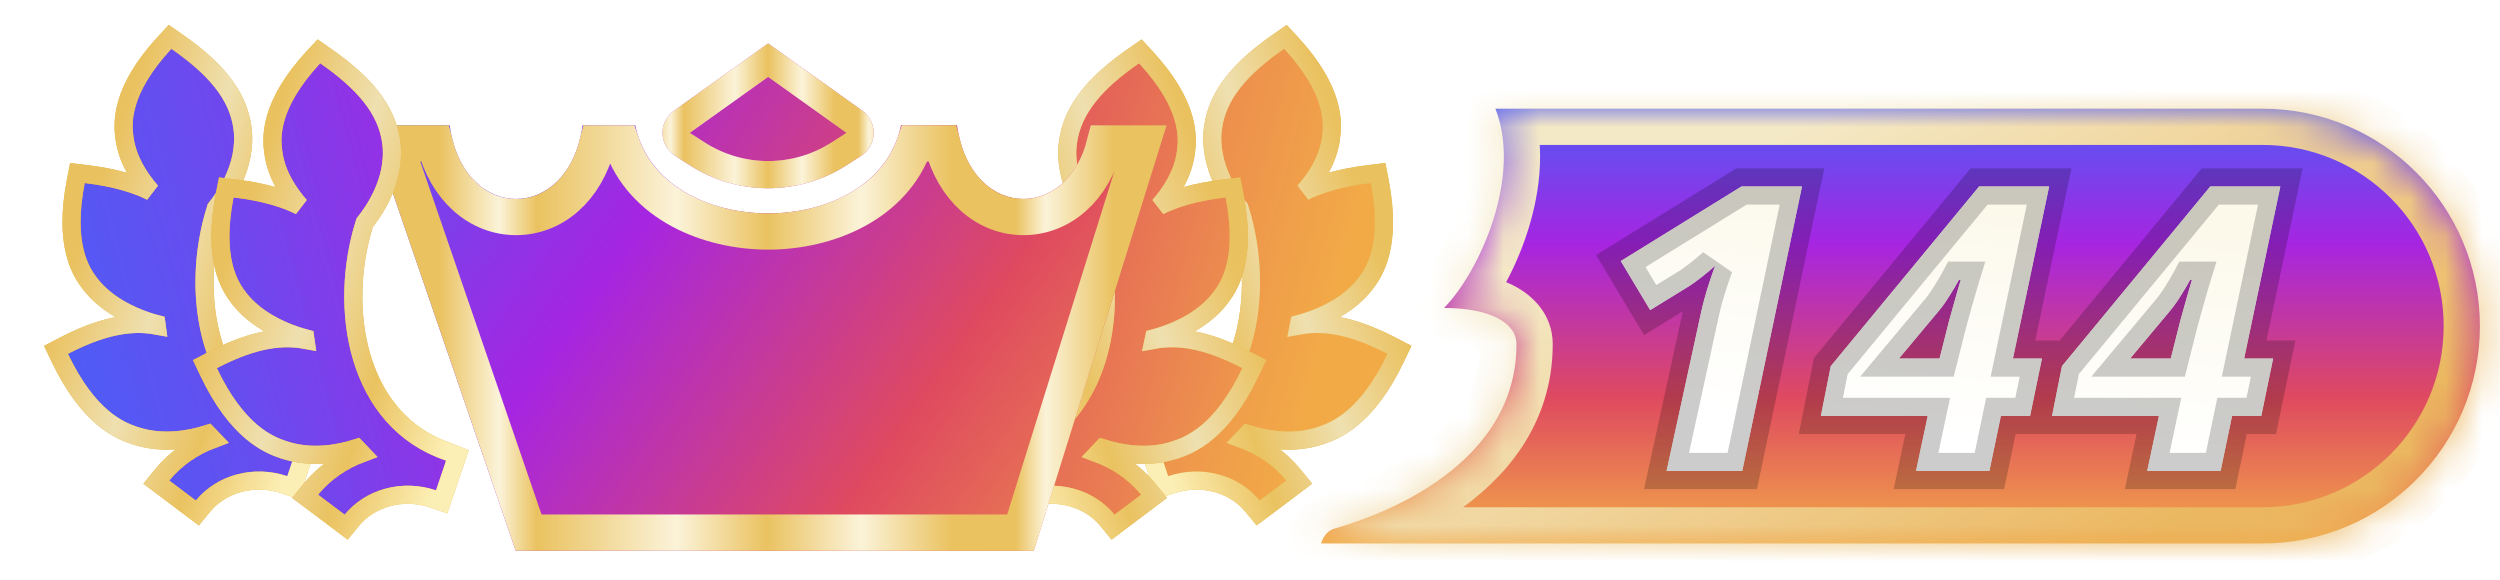 <svg width="69" height="16" viewBox="0 0 69 16" fill="none" xmlns="http://www.w3.org/2000/svg">
<path d="M3.437 3.819L3.437 3.819C3.411 3.632 3.372 3.302 3.506 2.847C3.638 2.395 3.935 1.838 4.546 1.177L4.694 1.017L4.872 1.141C5.91 1.861 6.564 2.596 6.691 3.521C6.767 4.07 6.626 4.575 6.446 4.966C6.282 5.325 6.079 5.601 5.959 5.75C5.584 6.928 5.527 8.299 5.882 9.48C6.239 10.67 7.008 11.654 8.285 12.084L8.293 12.087L8.3 12.09L8.301 12.09L8.519 12.179L8.444 12.402L8.166 13.222L8.086 13.458L7.849 13.379C7.014 13.098 6.112 13.346 5.599 13.973L5.447 14.159L5.255 14.015L4.522 13.463L4.314 13.307L4.478 13.105C4.849 12.652 5.332 12.322 5.868 12.122C5.822 12.075 5.777 12.027 5.732 11.978C5.242 12.133 4.481 12.277 3.719 12.021C3.533 11.959 3.209 11.843 2.832 11.525C2.458 11.208 2.043 10.702 1.649 9.874L1.546 9.656L1.76 9.544C2.708 9.054 3.529 8.839 4.324 8.986C4.322 8.971 4.319 8.957 4.317 8.942C4.235 8.921 4.146 8.895 4.049 8.862C3.573 8.702 2.927 8.395 2.498 7.848C2.376 7.692 2.182 7.423 2.068 6.963C1.954 6.507 1.922 5.878 2.092 5.004L2.136 4.775L2.367 4.803C3.215 4.904 3.787 5.095 4.173 5.289C3.852 4.924 3.52 4.418 3.437 3.819Z" fill="white"/>
<path d="M3.437 3.819L3.437 3.819C3.411 3.632 3.372 3.302 3.506 2.847C3.638 2.395 3.935 1.838 4.546 1.177L4.694 1.017L4.872 1.141C5.91 1.861 6.564 2.596 6.691 3.521C6.767 4.07 6.626 4.575 6.446 4.966C6.282 5.325 6.079 5.601 5.959 5.75C5.584 6.928 5.527 8.299 5.882 9.48C6.239 10.67 7.008 11.654 8.285 12.084L8.293 12.087L8.3 12.09L8.301 12.09L8.519 12.179L8.444 12.402L8.166 13.222L8.086 13.458L7.849 13.379C7.014 13.098 6.112 13.346 5.599 13.973L5.447 14.159L5.255 14.015L4.522 13.463L4.314 13.307L4.478 13.105C4.849 12.652 5.332 12.322 5.868 12.122C5.822 12.075 5.777 12.027 5.732 11.978C5.242 12.133 4.481 12.277 3.719 12.021C3.533 11.959 3.209 11.843 2.832 11.525C2.458 11.208 2.043 10.702 1.649 9.874L1.546 9.656L1.76 9.544C2.708 9.054 3.529 8.839 4.324 8.986C4.322 8.971 4.319 8.957 4.317 8.942C4.235 8.921 4.146 8.895 4.049 8.862C3.573 8.702 2.927 8.395 2.498 7.848C2.376 7.692 2.182 7.423 2.068 6.963C1.954 6.507 1.922 5.878 2.092 5.004L2.136 4.775L2.367 4.803C3.215 4.904 3.787 5.095 4.173 5.289C3.852 4.924 3.52 4.418 3.437 3.819Z" fill="url(#paint0_linear_28995_7374)"/>
<path d="M3.437 3.819L3.437 3.819C3.411 3.632 3.372 3.302 3.506 2.847C3.638 2.395 3.935 1.838 4.546 1.177L4.694 1.017L4.872 1.141C5.91 1.861 6.564 2.596 6.691 3.521C6.767 4.07 6.626 4.575 6.446 4.966C6.282 5.325 6.079 5.601 5.959 5.75C5.584 6.928 5.527 8.299 5.882 9.48C6.239 10.67 7.008 11.654 8.285 12.084L8.293 12.087L8.3 12.09L8.301 12.09L8.519 12.179L8.444 12.402L8.166 13.222L8.086 13.458L7.849 13.379C7.014 13.098 6.112 13.346 5.599 13.973L5.447 14.159L5.255 14.015L4.522 13.463L4.314 13.307L4.478 13.105C4.849 12.652 5.332 12.322 5.868 12.122C5.822 12.075 5.777 12.027 5.732 11.978C5.242 12.133 4.481 12.277 3.719 12.021C3.533 11.959 3.209 11.843 2.832 11.525C2.458 11.208 2.043 10.702 1.649 9.874L1.546 9.656L1.76 9.544C2.708 9.054 3.529 8.839 4.324 8.986C4.322 8.971 4.319 8.957 4.317 8.942C4.235 8.921 4.146 8.895 4.049 8.862C3.573 8.702 2.927 8.395 2.498 7.848C2.376 7.692 2.182 7.423 2.068 6.963C1.954 6.507 1.922 5.878 2.092 5.004L2.136 4.775L2.367 4.803C3.215 4.904 3.787 5.095 4.173 5.289C3.852 4.924 3.52 4.418 3.437 3.819Z" stroke="#E3B544" stroke-width="0.5"/>
<path d="M3.437 3.819L3.437 3.819C3.411 3.632 3.372 3.302 3.506 2.847C3.638 2.395 3.935 1.838 4.546 1.177L4.694 1.017L4.872 1.141C5.91 1.861 6.564 2.596 6.691 3.521C6.767 4.07 6.626 4.575 6.446 4.966C6.282 5.325 6.079 5.601 5.959 5.75C5.584 6.928 5.527 8.299 5.882 9.48C6.239 10.67 7.008 11.654 8.285 12.084L8.293 12.087L8.3 12.09L8.301 12.09L8.519 12.179L8.444 12.402L8.166 13.222L8.086 13.458L7.849 13.379C7.014 13.098 6.112 13.346 5.599 13.973L5.447 14.159L5.255 14.015L4.522 13.463L4.314 13.307L4.478 13.105C4.849 12.652 5.332 12.322 5.868 12.122C5.822 12.075 5.777 12.027 5.732 11.978C5.242 12.133 4.481 12.277 3.719 12.021C3.533 11.959 3.209 11.843 2.832 11.525C2.458 11.208 2.043 10.702 1.649 9.874L1.546 9.656L1.76 9.544C2.708 9.054 3.529 8.839 4.324 8.986C4.322 8.971 4.319 8.957 4.317 8.942C4.235 8.921 4.146 8.895 4.049 8.862C3.573 8.702 2.927 8.395 2.498 7.848C2.376 7.692 2.182 7.423 2.068 6.963C1.954 6.507 1.922 5.878 2.092 5.004L2.136 4.775L2.367 4.803C3.215 4.904 3.787 5.095 4.173 5.289C3.852 4.924 3.52 4.418 3.437 3.819Z" stroke="url(#paint1_linear_28995_7374)" stroke-width="0.5"/>
<path d="M36.734 3.819L36.734 3.819C36.76 3.632 36.799 3.302 36.665 2.847C36.533 2.395 36.237 1.838 35.625 1.177L35.477 1.017L35.299 1.141C34.261 1.861 33.607 2.596 33.48 3.521C33.404 4.07 33.546 4.575 33.725 4.966C33.89 5.325 34.092 5.601 34.213 5.75C34.587 6.928 34.644 8.299 34.289 9.48C33.932 10.67 33.163 11.654 31.886 12.084L31.879 12.087L31.872 12.09L31.87 12.09L31.652 12.179L31.728 12.402L32.005 13.222L32.086 13.458L32.322 13.379C33.157 13.098 34.06 13.346 34.572 13.973L34.724 14.159L34.916 14.015L35.65 13.463L35.858 13.307L35.693 13.105C35.323 12.652 34.839 12.322 34.304 12.122C34.35 12.075 34.395 12.027 34.439 11.978C34.929 12.133 35.691 12.277 36.452 12.021C36.638 11.959 36.962 11.843 37.339 11.525C37.714 11.208 38.129 10.702 38.522 9.874L38.626 9.656L38.411 9.544C37.464 9.054 36.643 8.839 35.847 8.986C35.85 8.971 35.852 8.957 35.855 8.942C35.937 8.921 36.026 8.895 36.122 8.862C36.598 8.702 37.245 8.395 37.673 7.848C37.795 7.692 37.989 7.423 38.104 6.963C38.217 6.507 38.249 5.878 38.08 5.004L38.035 4.775L37.805 4.803C36.956 4.904 36.385 5.095 35.998 5.289C36.32 4.924 36.652 4.418 36.734 3.819Z" fill="white"/>
<path d="M36.734 3.819L36.734 3.819C36.76 3.632 36.799 3.302 36.665 2.847C36.533 2.395 36.237 1.838 35.625 1.177L35.477 1.017L35.299 1.141C34.261 1.861 33.607 2.596 33.48 3.521C33.404 4.07 33.546 4.575 33.725 4.966C33.89 5.325 34.092 5.601 34.213 5.75C34.587 6.928 34.644 8.299 34.289 9.48C33.932 10.67 33.163 11.654 31.886 12.084L31.879 12.087L31.872 12.09L31.87 12.09L31.652 12.179L31.728 12.402L32.005 13.222L32.086 13.458L32.322 13.379C33.157 13.098 34.06 13.346 34.572 13.973L34.724 14.159L34.916 14.015L35.65 13.463L35.858 13.307L35.693 13.105C35.323 12.652 34.839 12.322 34.304 12.122C34.35 12.075 34.395 12.027 34.439 11.978C34.929 12.133 35.691 12.277 36.452 12.021C36.638 11.959 36.962 11.843 37.339 11.525C37.714 11.208 38.129 10.702 38.522 9.874L38.626 9.656L38.411 9.544C37.464 9.054 36.643 8.839 35.847 8.986C35.85 8.971 35.852 8.957 35.855 8.942C35.937 8.921 36.026 8.895 36.122 8.862C36.598 8.702 37.245 8.395 37.673 7.848C37.795 7.692 37.989 7.423 38.104 6.963C38.217 6.507 38.249 5.878 38.08 5.004L38.035 4.775L37.805 4.803C36.956 4.904 36.385 5.095 35.998 5.289C36.32 4.924 36.652 4.418 36.734 3.819Z" fill="url(#paint2_linear_28995_7374)"/>
<path d="M36.734 3.819L36.734 3.819C36.76 3.632 36.799 3.302 36.665 2.847C36.533 2.395 36.237 1.838 35.625 1.177L35.477 1.017L35.299 1.141C34.261 1.861 33.607 2.596 33.48 3.521C33.404 4.07 33.546 4.575 33.725 4.966C33.89 5.325 34.092 5.601 34.213 5.75C34.587 6.928 34.644 8.299 34.289 9.48C33.932 10.67 33.163 11.654 31.886 12.084L31.879 12.087L31.872 12.09L31.87 12.09L31.652 12.179L31.728 12.402L32.005 13.222L32.086 13.458L32.322 13.379C33.157 13.098 34.06 13.346 34.572 13.973L34.724 14.159L34.916 14.015L35.65 13.463L35.858 13.307L35.693 13.105C35.323 12.652 34.839 12.322 34.304 12.122C34.35 12.075 34.395 12.027 34.439 11.978C34.929 12.133 35.691 12.277 36.452 12.021C36.638 11.959 36.962 11.843 37.339 11.525C37.714 11.208 38.129 10.702 38.522 9.874L38.626 9.656L38.411 9.544C37.464 9.054 36.643 8.839 35.847 8.986C35.85 8.971 35.852 8.957 35.855 8.942C35.937 8.921 36.026 8.895 36.122 8.862C36.598 8.702 37.245 8.395 37.673 7.848C37.795 7.692 37.989 7.423 38.104 6.963C38.217 6.507 38.249 5.878 38.08 5.004L38.035 4.775L37.805 4.803C36.956 4.904 36.385 5.095 35.998 5.289C36.32 4.924 36.652 4.418 36.734 3.819Z" fill="url(#paint3_linear_28995_7374)"/>
<path d="M36.734 3.819L36.734 3.819C36.76 3.632 36.799 3.302 36.665 2.847C36.533 2.395 36.237 1.838 35.625 1.177L35.477 1.017L35.299 1.141C34.261 1.861 33.607 2.596 33.48 3.521C33.404 4.07 33.546 4.575 33.725 4.966C33.89 5.325 34.092 5.601 34.213 5.75C34.587 6.928 34.644 8.299 34.289 9.48C33.932 10.67 33.163 11.654 31.886 12.084L31.879 12.087L31.872 12.09L31.87 12.09L31.652 12.179L31.728 12.402L32.005 13.222L32.086 13.458L32.322 13.379C33.157 13.098 34.06 13.346 34.572 13.973L34.724 14.159L34.916 14.015L35.65 13.463L35.858 13.307L35.693 13.105C35.323 12.652 34.839 12.322 34.304 12.122C34.35 12.075 34.395 12.027 34.439 11.978C34.929 12.133 35.691 12.277 36.452 12.021C36.638 11.959 36.962 11.843 37.339 11.525C37.714 11.208 38.129 10.702 38.522 9.874L38.626 9.656L38.411 9.544C37.464 9.054 36.643 8.839 35.847 8.986C35.85 8.971 35.852 8.957 35.855 8.942C35.937 8.921 36.026 8.895 36.122 8.862C36.598 8.702 37.245 8.395 37.673 7.848C37.795 7.692 37.989 7.423 38.104 6.963C38.217 6.507 38.249 5.878 38.08 5.004L38.035 4.775L37.805 4.803C36.956 4.904 36.385 5.095 35.998 5.289C36.32 4.924 36.652 4.418 36.734 3.819Z" stroke="#E3B544" stroke-width="0.5"/>
<path d="M36.734 3.819L36.734 3.819C36.76 3.632 36.799 3.302 36.665 2.847C36.533 2.395 36.237 1.838 35.625 1.177L35.477 1.017L35.299 1.141C34.261 1.861 33.607 2.596 33.48 3.521C33.404 4.07 33.546 4.575 33.725 4.966C33.89 5.325 34.092 5.601 34.213 5.75C34.587 6.928 34.644 8.299 34.289 9.48C33.932 10.67 33.163 11.654 31.886 12.084L31.879 12.087L31.872 12.09L31.87 12.09L31.652 12.179L31.728 12.402L32.005 13.222L32.086 13.458L32.322 13.379C33.157 13.098 34.06 13.346 34.572 13.973L34.724 14.159L34.916 14.015L35.65 13.463L35.858 13.307L35.693 13.105C35.323 12.652 34.839 12.322 34.304 12.122C34.35 12.075 34.395 12.027 34.439 11.978C34.929 12.133 35.691 12.277 36.452 12.021C36.638 11.959 36.962 11.843 37.339 11.525C37.714 11.208 38.129 10.702 38.522 9.874L38.626 9.656L38.411 9.544C37.464 9.054 36.643 8.839 35.847 8.986C35.85 8.971 35.852 8.957 35.855 8.942C35.937 8.921 36.026 8.895 36.122 8.862C36.598 8.702 37.245 8.395 37.673 7.848C37.795 7.692 37.989 7.423 38.104 6.963C38.217 6.507 38.249 5.878 38.08 5.004L38.035 4.775L37.805 4.803C36.956 4.904 36.385 5.095 35.998 5.289C36.32 4.924 36.652 4.418 36.734 3.819Z" stroke="url(#paint4_linear_28995_7374)" stroke-width="0.5"/>
<path d="M32.729 4.217L32.729 4.217C32.755 4.031 32.794 3.701 32.66 3.245C32.528 2.794 32.232 2.237 31.62 1.576L31.473 1.417L31.294 1.541C30.257 2.26 29.604 2.995 29.477 3.919C29.401 4.468 29.542 4.972 29.722 5.363C29.886 5.721 30.088 5.998 30.209 6.147C30.583 7.324 30.64 8.694 30.285 9.874C29.928 11.063 29.16 12.047 27.884 12.476L27.877 12.479L27.869 12.482L27.868 12.482L27.65 12.571L27.725 12.794L28.003 13.613L28.083 13.85L28.32 13.77C29.154 13.489 30.056 13.737 30.568 14.364L30.72 14.55L30.912 14.405L31.645 13.854L31.853 13.698L31.688 13.496C31.318 13.043 30.835 12.714 30.3 12.514C30.346 12.467 30.391 12.419 30.435 12.37C30.925 12.525 31.686 12.669 32.447 12.413C32.633 12.351 32.956 12.235 33.333 11.917C33.707 11.601 34.122 11.095 34.515 10.267L34.619 10.049L34.404 9.938C33.458 9.448 32.637 9.233 31.842 9.38C31.845 9.366 31.847 9.351 31.85 9.337C31.932 9.315 32.021 9.289 32.117 9.257C32.593 9.097 33.239 8.789 33.667 8.243C33.789 8.088 33.983 7.819 34.097 7.359C34.211 6.903 34.243 6.275 34.073 5.401L34.029 5.173L33.798 5.2C32.951 5.301 32.38 5.491 31.994 5.685C32.315 5.32 32.647 4.816 32.729 4.217Z" fill="white"/>
<path d="M32.729 4.217L32.729 4.217C32.755 4.031 32.794 3.701 32.66 3.245C32.528 2.794 32.232 2.237 31.62 1.576L31.473 1.417L31.294 1.541C30.257 2.26 29.604 2.995 29.477 3.919C29.401 4.468 29.542 4.972 29.722 5.363C29.886 5.721 30.088 5.998 30.209 6.147C30.583 7.324 30.64 8.694 30.285 9.874C29.928 11.063 29.16 12.047 27.884 12.476L27.877 12.479L27.869 12.482L27.868 12.482L27.65 12.571L27.725 12.794L28.003 13.613L28.083 13.85L28.32 13.77C29.154 13.489 30.056 13.737 30.568 14.364L30.72 14.55L30.912 14.405L31.645 13.854L31.853 13.698L31.688 13.496C31.318 13.043 30.835 12.714 30.3 12.514C30.346 12.467 30.391 12.419 30.435 12.37C30.925 12.525 31.686 12.669 32.447 12.413C32.633 12.351 32.956 12.235 33.333 11.917C33.707 11.601 34.122 11.095 34.515 10.267L34.619 10.049L34.404 9.938C33.458 9.448 32.637 9.233 31.842 9.38C31.845 9.366 31.847 9.351 31.85 9.337C31.932 9.315 32.021 9.289 32.117 9.257C32.593 9.097 33.239 8.789 33.667 8.243C33.789 8.088 33.983 7.819 34.097 7.359C34.211 6.903 34.243 6.275 34.073 5.401L34.029 5.173L33.798 5.2C32.951 5.301 32.38 5.491 31.994 5.685C32.315 5.32 32.647 4.816 32.729 4.217Z" fill="url(#paint5_linear_28995_7374)"/>
<path d="M32.729 4.217L32.729 4.217C32.755 4.031 32.794 3.701 32.66 3.245C32.528 2.794 32.232 2.237 31.62 1.576L31.473 1.417L31.294 1.541C30.257 2.26 29.604 2.995 29.477 3.919C29.401 4.468 29.542 4.972 29.722 5.363C29.886 5.721 30.088 5.998 30.209 6.147C30.583 7.324 30.64 8.694 30.285 9.874C29.928 11.063 29.16 12.047 27.884 12.476L27.877 12.479L27.869 12.482L27.868 12.482L27.65 12.571L27.725 12.794L28.003 13.613L28.083 13.85L28.32 13.77C29.154 13.489 30.056 13.737 30.568 14.364L30.72 14.55L30.912 14.405L31.645 13.854L31.853 13.698L31.688 13.496C31.318 13.043 30.835 12.714 30.3 12.514C30.346 12.467 30.391 12.419 30.435 12.37C30.925 12.525 31.686 12.669 32.447 12.413C32.633 12.351 32.956 12.235 33.333 11.917C33.707 11.601 34.122 11.095 34.515 10.267L34.619 10.049L34.404 9.938C33.458 9.448 32.637 9.233 31.842 9.38C31.845 9.366 31.847 9.351 31.85 9.337C31.932 9.315 32.021 9.289 32.117 9.257C32.593 9.097 33.239 8.789 33.667 8.243C33.789 8.088 33.983 7.819 34.097 7.359C34.211 6.903 34.243 6.275 34.073 5.401L34.029 5.173L33.798 5.2C32.951 5.301 32.38 5.491 31.994 5.685C32.315 5.32 32.647 4.816 32.729 4.217Z" fill="url(#paint6_linear_28995_7374)"/>
<path d="M32.729 4.217L32.729 4.217C32.755 4.031 32.794 3.701 32.66 3.245C32.528 2.794 32.232 2.237 31.62 1.576L31.473 1.417L31.294 1.541C30.257 2.26 29.604 2.995 29.477 3.919C29.401 4.468 29.542 4.972 29.722 5.363C29.886 5.721 30.088 5.998 30.209 6.147C30.583 7.324 30.64 8.694 30.285 9.874C29.928 11.063 29.16 12.047 27.884 12.476L27.877 12.479L27.869 12.482L27.868 12.482L27.65 12.571L27.725 12.794L28.003 13.613L28.083 13.85L28.32 13.77C29.154 13.489 30.056 13.737 30.568 14.364L30.72 14.55L30.912 14.405L31.645 13.854L31.853 13.698L31.688 13.496C31.318 13.043 30.835 12.714 30.3 12.514C30.346 12.467 30.391 12.419 30.435 12.37C30.925 12.525 31.686 12.669 32.447 12.413C32.633 12.351 32.956 12.235 33.333 11.917C33.707 11.601 34.122 11.095 34.515 10.267L34.619 10.049L34.404 9.938C33.458 9.448 32.637 9.233 31.842 9.38C31.845 9.366 31.847 9.351 31.85 9.337C31.932 9.315 32.021 9.289 32.117 9.257C32.593 9.097 33.239 8.789 33.667 8.243C33.789 8.088 33.983 7.819 34.097 7.359C34.211 6.903 34.243 6.275 34.073 5.401L34.029 5.173L33.798 5.2C32.951 5.301 32.38 5.491 31.994 5.685C32.315 5.32 32.647 4.816 32.729 4.217Z" stroke="#E3B544" stroke-width="0.5"/>
<path d="M32.729 4.217L32.729 4.217C32.755 4.031 32.794 3.701 32.66 3.245C32.528 2.794 32.232 2.237 31.62 1.576L31.473 1.417L31.294 1.541C30.257 2.26 29.604 2.995 29.477 3.919C29.401 4.468 29.542 4.972 29.722 5.363C29.886 5.721 30.088 5.998 30.209 6.147C30.583 7.324 30.64 8.694 30.285 9.874C29.928 11.063 29.16 12.047 27.884 12.476L27.877 12.479L27.869 12.482L27.868 12.482L27.65 12.571L27.725 12.794L28.003 13.613L28.083 13.85L28.32 13.77C29.154 13.489 30.056 13.737 30.568 14.364L30.72 14.55L30.912 14.405L31.645 13.854L31.853 13.698L31.688 13.496C31.318 13.043 30.835 12.714 30.3 12.514C30.346 12.467 30.391 12.419 30.435 12.37C30.925 12.525 31.686 12.669 32.447 12.413C32.633 12.351 32.956 12.235 33.333 11.917C33.707 11.601 34.122 11.095 34.515 10.267L34.619 10.049L34.404 9.938C33.458 9.448 32.637 9.233 31.842 9.38C31.845 9.366 31.847 9.351 31.85 9.337C31.932 9.315 32.021 9.289 32.117 9.257C32.593 9.097 33.239 8.789 33.667 8.243C33.789 8.088 33.983 7.819 34.097 7.359C34.211 6.903 34.243 6.275 34.073 5.401L34.029 5.173L33.798 5.2C32.951 5.301 32.38 5.491 31.994 5.685C32.315 5.32 32.647 4.816 32.729 4.217Z" stroke="url(#paint7_linear_28995_7374)" stroke-width="0.5"/>
<g filter="url(#filter0_di_28995_7374)">
<path d="M29.881 3.258H32L28.333 15H14.033L10 3.258H12.211C12.578 5.968 15.511 5.968 15.878 3.258H17.333C18 6.5 24 6.5 24.667 3.258H26.215C26.581 5.968 29.515 5.968 29.881 3.258Z" fill="url(#paint8_linear_28995_7374)"/>
<path d="M28.048 5.79C29.077 5.79 29.976 5.031 30.294 3.758H31.32L27.966 14.5H14.39L10.7 3.758H11.798C12.117 5.031 13.016 5.79 14.044 5.79C15.073 5.79 15.972 5.031 16.291 3.758H16.952C17.525 5.437 19.35 6.19 21 6.19C22.65 6.19 24.475 5.437 25.048 3.758H25.802C26.121 5.031 27.02 5.79 28.048 5.79Z" stroke="url(#paint9_linear_28995_7374)"/>
</g>
<g filter="url(#filter1_di_28995_7374)">
<path d="M23.6 2.857L21 1L18.4 2.857C17.969 3.165 17.985 3.812 18.431 4.098L18.837 4.359C20.155 5.207 21.845 5.207 23.163 4.359L23.57 4.098C24.015 3.812 24.031 3.165 23.6 2.857Z" fill="url(#paint10_linear_28995_7374)"/>
<path d="M18.618 3.162L21 1.461L23.382 3.162C23.598 3.316 23.59 3.639 23.367 3.783L22.96 4.044C21.766 4.812 20.234 4.812 19.04 4.044L18.633 3.783C18.41 3.639 18.402 3.316 18.618 3.162Z" stroke="url(#paint11_linear_28995_7374)" stroke-opacity="0.72" stroke-width="0.75"/>
<path d="M18.618 3.162L21 1.461L23.382 3.162C23.598 3.316 23.59 3.639 23.367 3.783L22.96 4.044C21.766 4.812 20.234 4.812 19.04 4.044L18.633 3.783C18.41 3.639 18.402 3.316 18.618 3.162Z" stroke="url(#paint12_linear_28995_7374)" stroke-width="0.75"/>
</g>
<mask id="path-8-inside-1_28995_7374" fill="white">
<path fill-rule="evenodd" clip-rule="evenodd" d="M36.462 15H62.445C65.758 15 68.445 12.314 68.445 9C68.445 5.686 65.758 3 62.445 3H41.273C42.014 4.881 40.839 7.497 39.855 8.5C41.108 8.5 41.855 8.901 41.855 9.5C41.855 13.096 37.567 14.38 36.843 14.584C36.658 14.636 36.528 14.782 36.462 15Z"/>
</mask>
<path fill-rule="evenodd" clip-rule="evenodd" d="M36.462 15H62.445C65.758 15 68.445 12.314 68.445 9C68.445 5.686 65.758 3 62.445 3H41.273C42.014 4.881 40.839 7.497 39.855 8.5C41.108 8.5 41.855 8.901 41.855 9.5C41.855 13.096 37.567 14.38 36.843 14.584C36.658 14.636 36.528 14.782 36.462 15Z" fill="url(#paint13_linear_28995_7374)"/>
<path d="M36.462 15L35.504 14.714L35.12 16H36.462V15ZM41.273 3V2H39.803L40.342 3.367L41.273 3ZM39.855 8.5L39.141 7.799L37.471 9.5H39.855V8.5ZM36.843 14.584L37.114 15.547H37.114L36.843 14.584ZM62.445 14H36.462V16H62.445V14ZM67.445 9C67.445 11.761 65.206 14 62.445 14V16C66.311 16 69.445 12.866 69.445 9H67.445ZM62.445 4C65.206 4 67.445 6.239 67.445 9H69.445C69.445 5.134 66.311 2 62.445 2V4ZM41.273 4H62.445V2H41.273V4ZM40.342 3.367C40.594 4.006 40.547 4.871 40.258 5.775C39.971 6.674 39.502 7.432 39.141 7.799L40.568 9.201C41.192 8.565 41.803 7.514 42.164 6.384C42.523 5.259 42.693 3.875 42.203 2.633L40.342 3.367ZM39.855 9.5C40.395 9.5 40.72 9.589 40.87 9.666C40.94 9.702 40.937 9.716 40.913 9.683C40.881 9.64 40.855 9.572 40.855 9.5H42.855C42.855 8.702 42.331 8.166 41.779 7.884C41.243 7.611 40.568 7.5 39.855 7.5V9.5ZM40.855 9.5C40.855 10.837 40.076 11.79 39.055 12.489C38.031 13.191 36.905 13.528 36.571 13.622L37.114 15.547C37.505 15.437 38.886 15.029 40.185 14.139C41.49 13.246 42.855 11.759 42.855 9.5H40.855ZM36.571 13.622C35.981 13.789 35.642 14.251 35.504 14.714L37.421 15.286C37.419 15.292 37.403 15.342 37.347 15.403C37.287 15.469 37.204 15.521 37.114 15.547L36.571 13.622Z" fill="url(#paint14_linear_28995_7374)" mask="url(#path-8-inside-1_28995_7374)"/>
<g filter="url(#filter2_d_28995_7374)">
<path d="M45.997 13L46.931 8.709C46.96 8.572 46.996 8.422 47.039 8.257C47.085 8.089 47.135 7.924 47.189 7.763C47.243 7.598 47.293 7.455 47.339 7.333C47.236 7.427 47.114 7.529 46.974 7.64C46.838 7.747 46.725 7.829 46.636 7.887L45.545 8.558L44.734 7.205L48.065 5.147H49.735L48.086 13H45.997ZM52.882 13L53.205 11.48H50.256L50.53 10.105L54.623 5.147H56.556L55.557 9.896H56.357L56.03 11.48H55.224L54.907 13H52.882ZM52.41 9.896H53.532L53.795 8.854C53.831 8.728 53.871 8.587 53.914 8.429C53.957 8.272 53.998 8.127 54.037 7.994C54.077 7.858 54.103 7.767 54.118 7.72H54.069C54.005 7.842 53.914 7.996 53.795 8.182C53.681 8.365 53.568 8.519 53.457 8.644L52.41 9.896ZM59.263 13L59.586 11.48H56.637L56.911 10.105L61.003 5.147H62.937L61.938 9.896H62.738L62.411 11.48H61.605L61.288 13H59.263ZM58.791 9.896H59.913L60.176 8.854C60.212 8.728 60.252 8.587 60.294 8.429C60.337 8.272 60.379 8.127 60.418 7.994C60.457 7.858 60.484 7.767 60.499 7.72H60.45C60.386 7.842 60.294 7.996 60.176 8.182C60.062 8.365 59.949 8.519 59.838 8.644L58.791 9.896Z" fill="white"/>
<path d="M45.997 13L46.931 8.709C46.96 8.572 46.996 8.422 47.039 8.257C47.085 8.089 47.135 7.924 47.189 7.763C47.243 7.598 47.293 7.455 47.339 7.333C47.236 7.427 47.114 7.529 46.974 7.64C46.838 7.747 46.725 7.829 46.636 7.887L45.545 8.558L44.734 7.205L48.065 5.147H49.735L48.086 13H45.997ZM52.882 13L53.205 11.48H50.256L50.53 10.105L54.623 5.147H56.556L55.557 9.896H56.357L56.03 11.48H55.224L54.907 13H52.882ZM52.41 9.896H53.532L53.795 8.854C53.831 8.728 53.871 8.587 53.914 8.429C53.957 8.272 53.998 8.127 54.037 7.994C54.077 7.858 54.103 7.767 54.118 7.72H54.069C54.005 7.842 53.914 7.996 53.795 8.182C53.681 8.365 53.568 8.519 53.457 8.644L52.41 9.896ZM59.263 13L59.586 11.48H56.637L56.911 10.105L61.003 5.147H62.937L61.938 9.896H62.738L62.411 11.48H61.605L61.288 13H59.263ZM58.791 9.896H59.913L60.176 8.854C60.212 8.728 60.252 8.587 60.294 8.429C60.337 8.272 60.379 8.127 60.418 7.994C60.457 7.858 60.484 7.767 60.499 7.72H60.45C60.386 7.842 60.294 7.996 60.176 8.182C60.062 8.365 59.949 8.519 59.838 8.644L58.791 9.896Z" fill="url(#paint15_linear_28995_7374)"/>
<path d="M45.997 13L45.508 12.894L45.376 13.5H45.997V13ZM46.931 8.709L47.42 8.815L47.42 8.812L46.931 8.709ZM47.039 8.257L46.557 8.124L46.555 8.131L47.039 8.257ZM47.189 7.763L47.663 7.921L47.664 7.918L47.189 7.763ZM47.339 7.333L47.806 7.512L47.006 6.961L47.339 7.333ZM46.974 7.64L47.284 8.032L47.285 8.031L46.974 7.64ZM46.636 7.887L46.898 8.313L46.905 8.308L46.636 7.887ZM45.545 8.558L45.117 8.815L45.377 9.249L45.808 8.984L45.545 8.558ZM44.734 7.205L44.472 6.779L44.052 7.038L44.306 7.462L44.734 7.205ZM48.065 5.147V4.647H47.922L47.802 4.722L48.065 5.147ZM49.735 5.147L50.224 5.25L50.351 4.647H49.735V5.147ZM48.086 13V13.5H48.492L48.575 13.103L48.086 13ZM46.485 13.106L47.42 8.815L46.443 8.602L45.508 12.894L46.485 13.106ZM47.42 8.812C47.447 8.685 47.481 8.542 47.522 8.384L46.555 8.131C46.51 8.302 46.472 8.46 46.442 8.605L47.42 8.812ZM47.52 8.391C47.565 8.23 47.612 8.074 47.663 7.921L46.715 7.605C46.658 7.775 46.605 7.948 46.557 8.124L47.52 8.391ZM47.664 7.918C47.716 7.759 47.764 7.624 47.806 7.512L46.872 7.155C46.822 7.287 46.769 7.438 46.714 7.608L47.664 7.918ZM47.006 6.961C46.911 7.046 46.797 7.142 46.663 7.248L47.285 8.031C47.431 7.916 47.56 7.807 47.673 7.706L47.006 6.961ZM46.664 7.247C46.534 7.35 46.436 7.421 46.366 7.466L46.905 8.308C47.015 8.238 47.142 8.144 47.284 8.032L46.664 7.247ZM46.374 7.461L45.283 8.132L45.808 8.984L46.898 8.312L46.374 7.461ZM45.974 8.301L45.163 6.948L44.306 7.462L45.117 8.815L45.974 8.301ZM44.997 7.63L48.327 5.573L47.802 4.722L44.472 6.779L44.997 7.63ZM48.065 5.647H49.735V4.647H48.065V5.647ZM49.246 5.045L47.597 12.897L48.575 13.103L50.224 5.25L49.246 5.045ZM48.086 12.5H45.997V13.5H48.086V12.5ZM52.882 13L52.393 12.896L52.265 13.5H52.882V13ZM53.205 11.48L53.694 11.584L53.822 10.98H53.205V11.48ZM50.256 11.48L49.766 11.382L49.646 11.98H50.256V11.48ZM50.53 10.105L50.144 9.787L50.064 9.884L50.039 10.007L50.53 10.105ZM54.623 5.147V4.647H54.387L54.237 4.829L54.623 5.147ZM56.556 5.147L57.045 5.25L57.172 4.647H56.556V5.147ZM55.557 9.896L55.068 9.793L54.941 10.396H55.557V9.896ZM56.357 9.896L56.847 9.997L56.971 9.396H56.357V9.896ZM56.03 11.48V11.98H56.437L56.519 11.581L56.03 11.48ZM55.224 11.48V10.98H54.818L54.735 11.378L55.224 11.48ZM54.907 13V13.5H55.314L55.397 13.102L54.907 13ZM52.41 9.896L52.026 9.575L51.339 10.396H52.41V9.896ZM53.532 9.896V10.396H53.922L54.017 10.018L53.532 9.896ZM53.795 8.854L53.315 8.716L53.312 8.724L53.311 8.731L53.795 8.854ZM54.037 7.994L54.516 8.137L54.517 8.133L54.037 7.994ZM54.118 7.72L54.596 7.867L54.795 7.22H54.118V7.72ZM54.069 7.72V7.22H53.768L53.627 7.486L54.069 7.72ZM53.795 8.182L53.373 7.914L53.372 7.916L53.795 8.182ZM53.457 8.644L53.083 8.312L53.074 8.323L53.457 8.644ZM53.371 13.104L53.694 11.584L52.715 11.376L52.393 12.896L53.371 13.104ZM53.205 10.98H50.256V11.98H53.205V10.98ZM50.746 11.578L51.02 10.203L50.039 10.007L49.766 11.382L50.746 11.578ZM50.915 10.423L55.008 5.466L54.237 4.829L50.144 9.787L50.915 10.423ZM54.623 5.647H56.556V4.647H54.623V5.647ZM56.067 5.045L55.068 9.793L56.046 9.998L57.045 5.25L56.067 5.045ZM55.557 10.396H56.357V9.396H55.557V10.396ZM55.868 9.794L55.54 11.379L56.519 11.581L56.847 9.997L55.868 9.794ZM56.03 10.98H55.224V11.98H56.03V10.98ZM54.735 11.378L54.418 12.898L55.397 13.102L55.714 11.582L54.735 11.378ZM54.907 12.5H52.882V13.5H54.907V12.5ZM52.41 10.396H53.532V9.396H52.41V10.396ZM54.017 10.018L54.28 8.976L53.311 8.731L53.047 9.773L54.017 10.018ZM54.276 8.991C54.313 8.863 54.353 8.72 54.396 8.561L53.431 8.298C53.389 8.454 53.35 8.593 53.315 8.716L54.276 8.991ZM54.396 8.561C54.438 8.406 54.478 8.265 54.516 8.137L53.558 7.852C53.517 7.988 53.475 8.137 53.431 8.298L54.396 8.561ZM54.517 8.133C54.557 7.997 54.583 7.909 54.596 7.867L53.64 7.573C53.624 7.624 53.596 7.72 53.557 7.855L54.517 8.133ZM54.118 7.22H54.069V8.22H54.118V7.22ZM53.627 7.486C53.572 7.592 53.488 7.733 53.373 7.914L54.218 8.45C54.339 8.258 54.438 8.092 54.511 7.954L53.627 7.486ZM53.372 7.916C53.268 8.082 53.171 8.213 53.083 8.313L53.831 8.976C53.965 8.825 54.094 8.647 54.219 8.448L53.372 7.916ZM53.074 8.323L52.026 9.575L52.793 10.216L53.84 8.965L53.074 8.323ZM59.263 13L58.774 12.896L58.646 13.5H59.263V13ZM59.586 11.48L60.075 11.584L60.203 10.98H59.586V11.48ZM56.637 11.48L56.146 11.382L56.027 11.98H56.637V11.48ZM56.911 10.105L56.525 9.787L56.445 9.884L56.42 10.007L56.911 10.105ZM61.003 5.147V4.647H60.768L60.618 4.829L61.003 5.147ZM62.937 5.147L63.426 5.25L63.553 4.647H62.937V5.147ZM61.938 9.896L61.449 9.793L61.322 10.396H61.938V9.896ZM62.738 9.896L63.228 9.997L63.352 9.396H62.738V9.896ZM62.411 11.48V11.98H62.818L62.9 11.581L62.411 11.48ZM61.605 11.48V10.98H61.199L61.115 11.378L61.605 11.48ZM61.288 13V13.5H61.695L61.778 13.102L61.288 13ZM58.791 9.896L58.407 9.575L57.72 10.396H58.791V9.896ZM59.913 9.896V10.396H60.303L60.398 10.018L59.913 9.896ZM60.176 8.854L59.696 8.716L59.693 8.724L59.691 8.731L60.176 8.854ZM60.418 7.994L60.897 8.137L60.898 8.133L60.418 7.994ZM60.499 7.72L60.976 7.867L61.175 7.22H60.499V7.72ZM60.45 7.72V7.22H60.149L60.008 7.486L60.45 7.72ZM60.176 8.182L59.754 7.914L59.753 7.916L60.176 8.182ZM59.838 8.644L59.464 8.312L59.455 8.323L59.838 8.644ZM59.752 13.104L60.075 11.584L59.096 11.376L58.774 12.896L59.752 13.104ZM59.586 10.98H56.637V11.98H59.586V10.98ZM57.127 11.578L57.401 10.203L56.42 10.007L56.146 11.382L57.127 11.578ZM57.296 10.423L61.389 5.466L60.618 4.829L56.525 9.787L57.296 10.423ZM61.003 5.647H62.937V4.647H61.003V5.647ZM62.448 5.045L61.449 9.793L62.427 9.998L63.426 5.25L62.448 5.045ZM61.938 10.396H62.738V9.396H61.938V10.396ZM62.249 9.794L61.921 11.379L62.9 11.581L63.228 9.997L62.249 9.794ZM62.411 10.98H61.605V11.98H62.411V10.98ZM61.115 11.378L60.799 12.898L61.778 13.102L62.094 11.582L61.115 11.378ZM61.288 12.5H59.263V13.5H61.288V12.5ZM58.791 10.396H59.913V9.396H58.791V10.396ZM60.398 10.018L60.661 8.976L59.691 8.731L59.428 9.773L60.398 10.018ZM60.657 8.991C60.694 8.863 60.733 8.72 60.777 8.561L59.812 8.298C59.77 8.454 59.731 8.593 59.696 8.716L60.657 8.991ZM60.777 8.561C60.819 8.406 60.859 8.265 60.897 8.137L59.939 7.852C59.898 7.988 59.856 8.137 59.812 8.298L60.777 8.561ZM60.898 8.133C60.938 7.997 60.964 7.909 60.976 7.867L60.021 7.573C60.005 7.624 59.977 7.72 59.938 7.855L60.898 8.133ZM60.499 7.22H60.45V8.22H60.499V7.22ZM60.008 7.486C59.953 7.592 59.869 7.733 59.754 7.914L60.598 8.45C60.72 8.258 60.819 8.092 60.892 7.954L60.008 7.486ZM59.753 7.916C59.649 8.082 59.552 8.213 59.464 8.313L60.212 8.976C60.346 8.825 60.475 8.647 60.6 8.448L59.753 7.916ZM59.455 8.323L58.407 9.575L59.174 10.216L60.221 8.965L59.455 8.323Z" fill="black" fill-opacity="0.2"/>
</g>
<path d="M7.545 4.217L7.545 4.217C7.519 4.031 7.48 3.701 7.614 3.245C7.746 2.794 8.042 2.237 8.653 1.576L8.801 1.417L8.979 1.541C10.016 2.26 10.67 2.995 10.797 3.919C10.872 4.468 10.732 4.972 10.552 5.363C10.388 5.721 10.185 5.998 10.065 6.147C9.691 7.324 9.634 8.694 9.988 9.874C10.345 11.063 11.113 12.047 12.389 12.476L12.397 12.479L12.404 12.482L12.406 12.482L12.624 12.571L12.548 12.794L12.271 13.613L12.19 13.85L11.954 13.77C11.119 13.489 10.218 13.737 9.706 14.364L9.554 14.55L9.362 14.405L8.629 13.854L8.42 13.698L8.585 13.496C8.955 13.043 9.438 12.714 9.973 12.514C9.927 12.467 9.882 12.419 9.838 12.37C9.349 12.525 8.588 12.669 7.827 12.413C7.641 12.351 7.317 12.235 6.94 11.917C6.566 11.601 6.152 11.095 5.758 10.267L5.655 10.049L5.869 9.938C6.816 9.448 7.636 9.233 8.431 9.38C8.429 9.366 8.426 9.351 8.424 9.337C8.342 9.315 8.253 9.289 8.157 9.257C7.681 9.097 7.035 8.789 6.606 8.243C6.484 8.088 6.291 7.819 6.176 7.359C6.063 6.903 6.031 6.275 6.2 5.401L6.245 5.173L6.475 5.2C7.323 5.301 7.894 5.491 8.28 5.685C7.959 5.32 7.627 4.816 7.545 4.217Z" fill="white"/>
<path d="M7.545 4.217L7.545 4.217C7.519 4.031 7.48 3.701 7.614 3.245C7.746 2.794 8.042 2.237 8.653 1.576L8.801 1.417L8.979 1.541C10.016 2.26 10.67 2.995 10.797 3.919C10.872 4.468 10.732 4.972 10.552 5.363C10.388 5.721 10.185 5.998 10.065 6.147C9.691 7.324 9.634 8.694 9.988 9.874C10.345 11.063 11.113 12.047 12.389 12.476L12.397 12.479L12.404 12.482L12.406 12.482L12.624 12.571L12.548 12.794L12.271 13.613L12.19 13.85L11.954 13.77C11.119 13.489 10.218 13.737 9.706 14.364L9.554 14.55L9.362 14.405L8.629 13.854L8.42 13.698L8.585 13.496C8.955 13.043 9.438 12.714 9.973 12.514C9.927 12.467 9.882 12.419 9.838 12.37C9.349 12.525 8.588 12.669 7.827 12.413C7.641 12.351 7.317 12.235 6.94 11.917C6.566 11.601 6.152 11.095 5.758 10.267L5.655 10.049L5.869 9.938C6.816 9.448 7.636 9.233 8.431 9.38C8.429 9.366 8.426 9.351 8.424 9.337C8.342 9.315 8.253 9.289 8.157 9.257C7.681 9.097 7.035 8.789 6.606 8.243C6.484 8.088 6.291 7.819 6.176 7.359C6.063 6.903 6.031 6.275 6.2 5.401L6.245 5.173L6.475 5.2C7.323 5.301 7.894 5.491 8.28 5.685C7.959 5.32 7.627 4.816 7.545 4.217Z" fill="url(#paint16_linear_28995_7374)"/>
<path d="M7.545 4.217L7.545 4.217C7.519 4.031 7.48 3.701 7.614 3.245C7.746 2.794 8.042 2.237 8.653 1.576L8.801 1.417L8.979 1.541C10.016 2.26 10.67 2.995 10.797 3.919C10.872 4.468 10.732 4.972 10.552 5.363C10.388 5.721 10.185 5.998 10.065 6.147C9.691 7.324 9.634 8.694 9.988 9.874C10.345 11.063 11.113 12.047 12.389 12.476L12.397 12.479L12.404 12.482L12.406 12.482L12.624 12.571L12.548 12.794L12.271 13.613L12.19 13.85L11.954 13.77C11.119 13.489 10.218 13.737 9.706 14.364L9.554 14.55L9.362 14.405L8.629 13.854L8.42 13.698L8.585 13.496C8.955 13.043 9.438 12.714 9.973 12.514C9.927 12.467 9.882 12.419 9.838 12.37C9.349 12.525 8.588 12.669 7.827 12.413C7.641 12.351 7.317 12.235 6.94 11.917C6.566 11.601 6.152 11.095 5.758 10.267L5.655 10.049L5.869 9.938C6.816 9.448 7.636 9.233 8.431 9.38C8.429 9.366 8.426 9.351 8.424 9.337C8.342 9.315 8.253 9.289 8.157 9.257C7.681 9.097 7.035 8.789 6.606 8.243C6.484 8.088 6.291 7.819 6.176 7.359C6.063 6.903 6.031 6.275 6.2 5.401L6.245 5.173L6.475 5.2C7.323 5.301 7.894 5.491 8.28 5.685C7.959 5.32 7.627 4.816 7.545 4.217Z" fill="url(#paint17_linear_28995_7374)"/>
<path d="M7.545 4.217L7.545 4.217C7.519 4.031 7.48 3.701 7.614 3.245C7.746 2.794 8.042 2.237 8.653 1.576L8.801 1.417L8.979 1.541C10.016 2.26 10.67 2.995 10.797 3.919C10.872 4.468 10.732 4.972 10.552 5.363C10.388 5.721 10.185 5.998 10.065 6.147C9.691 7.324 9.634 8.694 9.988 9.874C10.345 11.063 11.113 12.047 12.389 12.476L12.397 12.479L12.404 12.482L12.406 12.482L12.624 12.571L12.548 12.794L12.271 13.613L12.19 13.85L11.954 13.77C11.119 13.489 10.218 13.737 9.706 14.364L9.554 14.55L9.362 14.405L8.629 13.854L8.42 13.698L8.585 13.496C8.955 13.043 9.438 12.714 9.973 12.514C9.927 12.467 9.882 12.419 9.838 12.37C9.349 12.525 8.588 12.669 7.827 12.413C7.641 12.351 7.317 12.235 6.94 11.917C6.566 11.601 6.152 11.095 5.758 10.267L5.655 10.049L5.869 9.938C6.816 9.448 7.636 9.233 8.431 9.38C8.429 9.366 8.426 9.351 8.424 9.337C8.342 9.315 8.253 9.289 8.157 9.257C7.681 9.097 7.035 8.789 6.606 8.243C6.484 8.088 6.291 7.819 6.176 7.359C6.063 6.903 6.031 6.275 6.2 5.401L6.245 5.173L6.475 5.2C7.323 5.301 7.894 5.491 8.28 5.685C7.959 5.32 7.627 4.816 7.545 4.217Z" stroke="#E3B544" stroke-width="0.5"/>
<path d="M7.545 4.217L7.545 4.217C7.519 4.031 7.48 3.701 7.614 3.245C7.746 2.794 8.042 2.237 8.653 1.576L8.801 1.417L8.979 1.541C10.016 2.26 10.67 2.995 10.797 3.919C10.872 4.468 10.732 4.972 10.552 5.363C10.388 5.721 10.185 5.998 10.065 6.147C9.691 7.324 9.634 8.694 9.988 9.874C10.345 11.063 11.113 12.047 12.389 12.476L12.397 12.479L12.404 12.482L12.406 12.482L12.624 12.571L12.548 12.794L12.271 13.613L12.19 13.85L11.954 13.77C11.119 13.489 10.218 13.737 9.706 14.364L9.554 14.55L9.362 14.405L8.629 13.854L8.42 13.698L8.585 13.496C8.955 13.043 9.438 12.714 9.973 12.514C9.927 12.467 9.882 12.419 9.838 12.37C9.349 12.525 8.588 12.669 7.827 12.413C7.641 12.351 7.317 12.235 6.94 11.917C6.566 11.601 6.152 11.095 5.758 10.267L5.655 10.049L5.869 9.938C6.816 9.448 7.636 9.233 8.431 9.38C8.429 9.366 8.426 9.351 8.424 9.337C8.342 9.315 8.253 9.289 8.157 9.257C7.681 9.097 7.035 8.789 6.606 8.243C6.484 8.088 6.291 7.819 6.176 7.359C6.063 6.903 6.031 6.275 6.2 5.401L6.245 5.173L6.475 5.2C7.323 5.301 7.894 5.491 8.28 5.685C7.959 5.32 7.627 4.816 7.545 4.217Z" stroke="url(#paint18_linear_28995_7374)" stroke-width="0.5"/>
<defs>
<filter id="filter0_di_28995_7374" x="9.8" y="3.058" width="22.8" height="12.542" filterUnits="userSpaceOnUse" color-interpolation-filters="sRGB">
<feFlood flood-opacity="0" result="BackgroundImageFix"/>
<feColorMatrix in="SourceAlpha" type="matrix" values="0 0 0 0 0 0 0 0 0 0 0 0 0 0 0 0 0 0 127 0" result="hardAlpha"/>
<feOffset dx="0.2" dy="0.2"/>
<feGaussianBlur stdDeviation="0.2"/>
<feColorMatrix type="matrix" values="0 0 0 0 0 0 0 0 0 0 0 0 0 0 0 0 0 0 0.25 0"/>
<feBlend mode="normal" in2="BackgroundImageFix" result="effect1_dropShadow_28995_7374"/>
<feBlend mode="normal" in="SourceGraphic" in2="effect1_dropShadow_28995_7374" result="shape"/>
<feColorMatrix in="SourceAlpha" type="matrix" values="0 0 0 0 0 0 0 0 0 0 0 0 0 0 0 0 0 0 127 0" result="hardAlpha"/>
<feOffset/>
<feGaussianBlur stdDeviation="1"/>
<feComposite in2="hardAlpha" operator="arithmetic" k2="-1" k3="1"/>
<feColorMatrix type="matrix" values="0 0 0 0 0 0 0 0 0 0 0 0 0 0 0 0 0 0 1 0"/>
<feBlend mode="normal" in2="shape" result="effect2_innerShadow_28995_7374"/>
</filter>
<filter id="filter1_di_28995_7374" x="17.886" y="0.8" width="6.628" height="4.795" filterUnits="userSpaceOnUse" color-interpolation-filters="sRGB">
<feFlood flood-opacity="0" result="BackgroundImageFix"/>
<feColorMatrix in="SourceAlpha" type="matrix" values="0 0 0 0 0 0 0 0 0 0 0 0 0 0 0 0 0 0 127 0" result="hardAlpha"/>
<feOffset dx="0.2" dy="0.2"/>
<feGaussianBlur stdDeviation="0.2"/>
<feColorMatrix type="matrix" values="0 0 0 0 0 0 0 0 0 0 0 0 0 0 0 0 0 0 0.25 0"/>
<feBlend mode="normal" in2="BackgroundImageFix" result="effect1_dropShadow_28995_7374"/>
<feBlend mode="normal" in="SourceGraphic" in2="effect1_dropShadow_28995_7374" result="shape"/>
<feColorMatrix in="SourceAlpha" type="matrix" values="0 0 0 0 0 0 0 0 0 0 0 0 0 0 0 0 0 0 127 0" result="hardAlpha"/>
<feOffset/>
<feGaussianBlur stdDeviation="1"/>
<feComposite in2="hardAlpha" operator="arithmetic" k2="-1" k3="1"/>
<feColorMatrix type="matrix" values="0 0 0 0 0 0 0 0 0 0 0 0 0 0 0 0 0 0 1 0"/>
<feBlend mode="normal" in2="shape" result="effect2_innerShadow_28995_7374"/>
</filter>
<filter id="filter2_d_28995_7374" x="44.234" y="4.647" width="19.203" height="8.853" filterUnits="userSpaceOnUse" color-interpolation-filters="sRGB">
<feFlood flood-opacity="0" result="BackgroundImageFix"/>
<feColorMatrix in="SourceAlpha" type="matrix" values="0 0 0 0 0 0 0 0 0 0 0 0 0 0 0 0 0 0 127 0" result="hardAlpha"/>
<feOffset/>
<feGaussianBlur stdDeviation="0.25"/>
<feColorMatrix type="matrix" values="0 0 0 0 0 0 0 0 0 0 0 0 0 0 0 0 0 0 0.25 0"/>
<feBlend mode="normal" in2="BackgroundImageFix" result="effect1_dropShadow_28995_7374"/>
<feBlend mode="normal" in="SourceGraphic" in2="effect1_dropShadow_28995_7374" result="shape"/>
</filter>
<linearGradient id="paint0_linear_28995_7374" x1="1.261" y1="6.483" x2="46.058" y2="-5.372" gradientUnits="userSpaceOnUse">
<stop stop-color="#505BF5"/>
<stop offset="0.339" stop-color="#A625E1"/>
<stop offset="0.656" stop-color="#DF4A5F"/>
<stop offset="1" stop-color="#F2AA47"/>
</linearGradient>
<linearGradient id="paint1_linear_28995_7374" x1="9.284" y1="9" x2="2.224" y2="6.623" gradientUnits="userSpaceOnUse">
<stop stop-color="#FCEFB5"/>
<stop offset="0.339" stop-color="#EAC260"/>
<stop offset="0.661" stop-color="#EFE0B0"/>
<stop offset="1" stop-color="#EAC15F"/>
</linearGradient>
<linearGradient id="paint2_linear_28995_7374" x1="35.422" y1="0.707" x2="27.871" y2="9.949" gradientUnits="userSpaceOnUse">
<stop stop-color="#EAC260"/>
<stop offset="0.25" stop-color="#EFE0B0"/>
<stop offset="0.484" stop-color="#EAC260"/>
<stop offset="0.729" stop-color="#EFE0B0"/>
<stop offset="1" stop-color="#EAC260"/>
</linearGradient>
<linearGradient id="paint3_linear_28995_7374" x1="-9.022" y1="5.798" x2="34.495" y2="17.315" gradientUnits="userSpaceOnUse">
<stop stop-color="#505BF5"/>
<stop offset="0.339" stop-color="#A625E1"/>
<stop offset="0.656" stop-color="#DF4A5F"/>
<stop offset="1" stop-color="#F2AA47"/>
</linearGradient>
<linearGradient id="paint4_linear_28995_7374" x1="30.888" y1="9" x2="37.947" y2="6.623" gradientUnits="userSpaceOnUse">
<stop stop-color="#FCEFB5"/>
<stop offset="0.339" stop-color="#EAC260"/>
<stop offset="0.661" stop-color="#EFE0B0"/>
<stop offset="1" stop-color="#EAC15F"/>
</linearGradient>
<linearGradient id="paint5_linear_28995_7374" x1="31.417" y1="1.108" x2="23.872" y2="10.343" gradientUnits="userSpaceOnUse">
<stop stop-color="#EAC260"/>
<stop offset="0.25" stop-color="#EFE0B0"/>
<stop offset="0.484" stop-color="#EAC260"/>
<stop offset="0.729" stop-color="#EFE0B0"/>
<stop offset="1" stop-color="#EAC260"/>
</linearGradient>
<linearGradient id="paint6_linear_28995_7374" x1="4.649" y1="7.555" x2="35.268" y2="15.658" gradientUnits="userSpaceOnUse">
<stop stop-color="#505BF5"/>
<stop offset="0.339" stop-color="#A625E1"/>
<stop offset="0.656" stop-color="#DF4A5F"/>
<stop offset="1" stop-color="#F2AA47"/>
</linearGradient>
<linearGradient id="paint7_linear_28995_7374" x1="26.886" y1="9.394" x2="33.941" y2="7.019" gradientUnits="userSpaceOnUse">
<stop stop-color="#FCEFB5"/>
<stop offset="0.339" stop-color="#EAC260"/>
<stop offset="0.661" stop-color="#EFE0B0"/>
<stop offset="1" stop-color="#EAC15F"/>
</linearGradient>
<linearGradient id="paint8_linear_28995_7374" x1="3.41" y1="9.129" x2="27.027" y2="25.686" gradientUnits="userSpaceOnUse">
<stop stop-color="#505BF5"/>
<stop offset="0.339" stop-color="#A625E1"/>
<stop offset="0.656" stop-color="#DF4A5F"/>
<stop offset="1" stop-color="#F2AA47"/>
</linearGradient>
<linearGradient id="paint9_linear_28995_7374" x1="10.561" y1="9.129" x2="30.532" y2="9.129" gradientUnits="userSpaceOnUse">
<stop offset="0.068" stop-color="#EAC260"/>
<stop offset="0.151" stop-color="#FBF3D9"/>
<stop offset="0.203" stop-color="#EAC260"/>
<stop offset="0.396" stop-color="#FBF3D9"/>
<stop offset="0.521" stop-color="#EAC260"/>
<stop offset="0.651" stop-color="#FBF3D9"/>
<stop offset="0.776" stop-color="#EAC260"/>
<stop offset="0.865" stop-color="#EAC260"/>
<stop offset="0.906" stop-color="#FBF3D9"/>
<stop offset="1" stop-color="#EAC260"/>
</linearGradient>
<linearGradient id="paint10_linear_28995_7374" x1="3" y1="3.5" x2="28.767" y2="19.738" gradientUnits="userSpaceOnUse">
<stop stop-color="#505BF5"/>
<stop offset="0.339" stop-color="#A625E1"/>
<stop offset="0.656" stop-color="#DF4A5F"/>
<stop offset="1" stop-color="#F2AA47"/>
</linearGradient>
<linearGradient id="paint11_linear_28995_7374" x1="18" y1="-5.97671e-07" x2="24.214" y2="5.539" gradientUnits="userSpaceOnUse">
<stop stop-color="white" stop-opacity="0.8"/>
<stop offset="1" stop-color="white" stop-opacity="0.29"/>
</linearGradient>
<linearGradient id="paint12_linear_28995_7374" x1="17.204" y1="3.375" x2="24.466" y2="3.375" gradientUnits="userSpaceOnUse">
<stop offset="0.068" stop-color="#EAC260"/>
<stop offset="0.151" stop-color="#FBF3D9"/>
<stop offset="0.203" stop-color="#EAC260"/>
<stop offset="0.396" stop-color="#FBF3D9"/>
<stop offset="0.521" stop-color="#EAC260"/>
<stop offset="0.651" stop-color="#FBF3D9"/>
<stop offset="0.776" stop-color="#EAC260"/>
<stop offset="0.865" stop-color="#EAC260"/>
<stop offset="0.906" stop-color="#FBF3D9"/>
<stop offset="1" stop-color="#EAC260"/>
</linearGradient>
<linearGradient id="paint13_linear_28995_7374" x1="53.222" y1="3" x2="53.222" y2="15" gradientUnits="userSpaceOnUse">
<stop stop-color="#505BF5"/>
<stop offset="0.312" stop-color="#A625E1"/>
<stop offset="0.667" stop-color="#DF4A5F"/>
<stop offset="1" stop-color="#F2AA47"/>
</linearGradient>
<linearGradient id="paint14_linear_28995_7374" x1="50.5" y1="3" x2="57.5" y2="16" gradientUnits="userSpaceOnUse">
<stop stop-color="#F4E9C6"/>
<stop offset="1" stop-color="#EBB760"/>
</linearGradient>
<linearGradient id="paint15_linear_28995_7374" x1="50.875" y1="5.3" x2="50.19" y2="11.582" gradientUnits="userSpaceOnUse">
<stop stop-color="#FCF9EB"/>
<stop offset="1" stop-color="white"/>
</linearGradient>
<linearGradient id="paint16_linear_28995_7374" x1="8.857" y1="1.108" x2="16.402" y2="10.343" gradientUnits="userSpaceOnUse">
<stop stop-color="#EAC260"/>
<stop offset="0.25" stop-color="#EFE0B0"/>
<stop offset="0.484" stop-color="#EAC260"/>
<stop offset="0.729" stop-color="#EFE0B0"/>
<stop offset="1" stop-color="#EAC260"/>
</linearGradient>
<linearGradient id="paint17_linear_28995_7374" x1="2.862" y1="7.555" x2="33.481" y2="-0.548" gradientUnits="userSpaceOnUse">
<stop stop-color="#505BF5"/>
<stop offset="0.339" stop-color="#A625E1"/>
<stop offset="0.656" stop-color="#DF4A5F"/>
<stop offset="1" stop-color="#F2AA47"/>
</linearGradient>
<linearGradient id="paint18_linear_28995_7374" x1="13.387" y1="9.394" x2="6.333" y2="7.019" gradientUnits="userSpaceOnUse">
<stop stop-color="#FCEFB5"/>
<stop offset="0.339" stop-color="#EAC260"/>
<stop offset="0.661" stop-color="#EFE0B0"/>
<stop offset="1" stop-color="#EAC15F"/>
</linearGradient>
</defs>
</svg>
